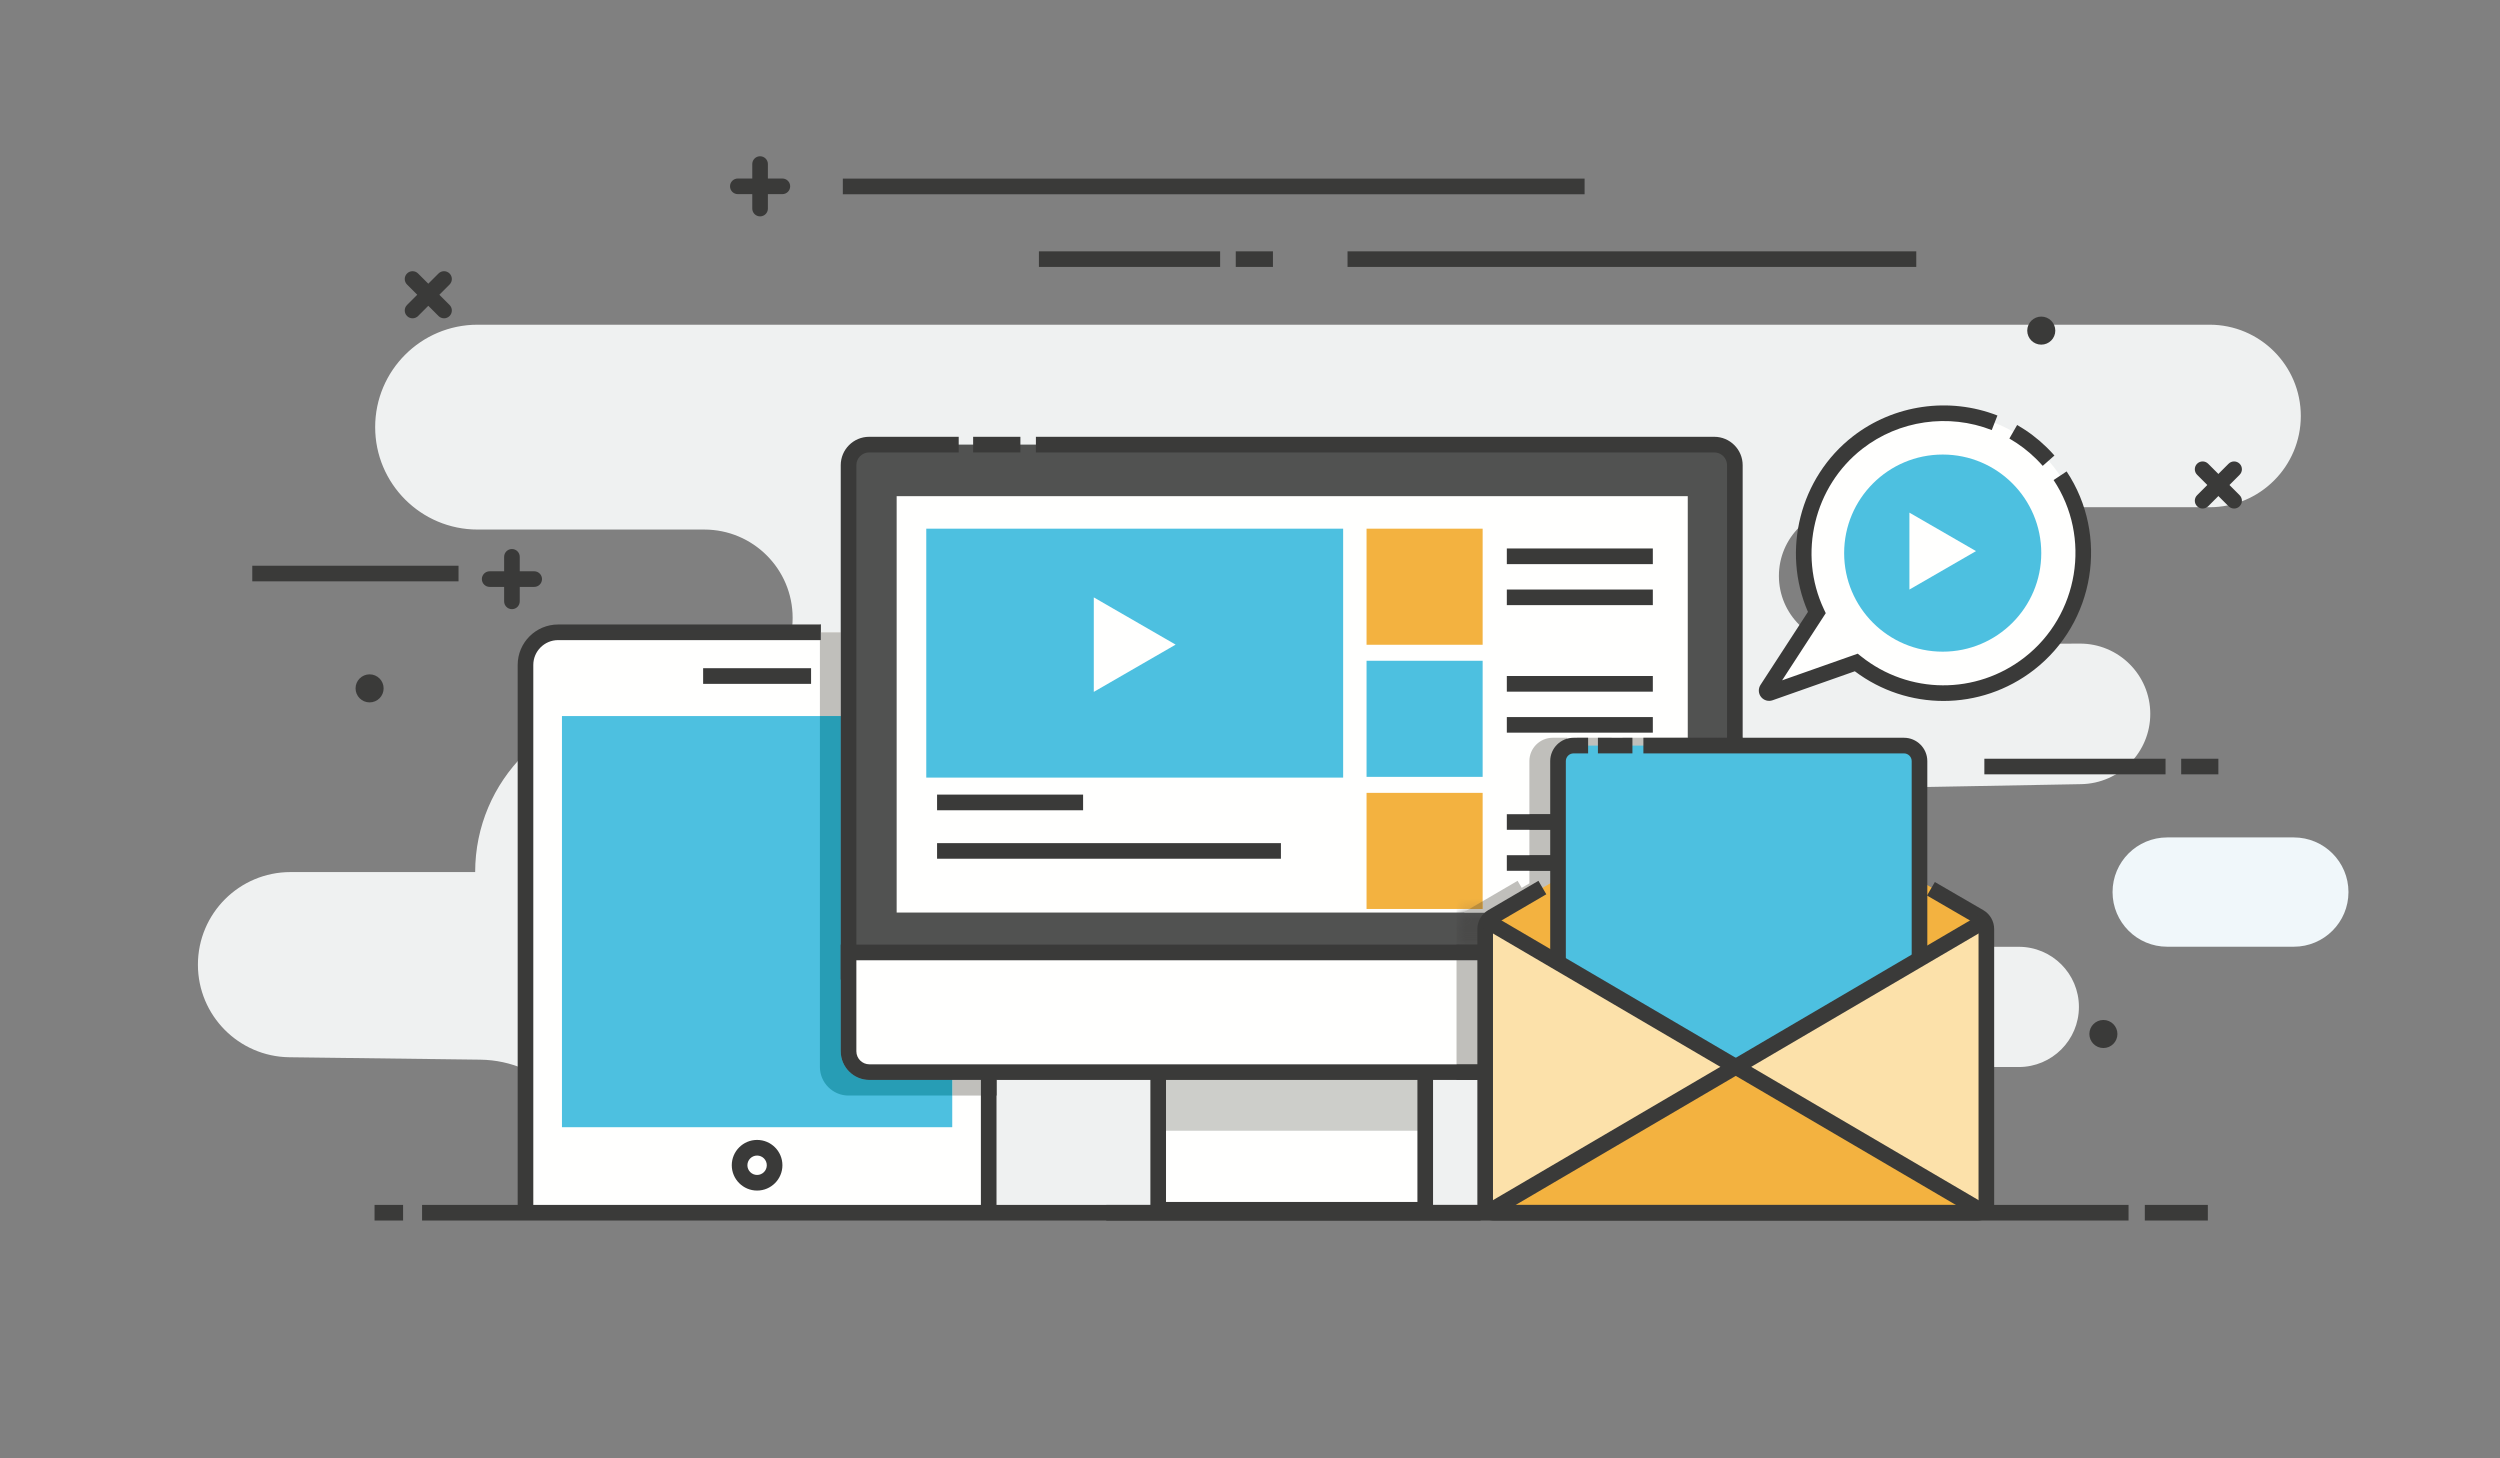 <svg xmlns="http://www.w3.org/2000/svg" xmlns:xlink="http://www.w3.org/1999/xlink" width="240" height="140" viewBox="0 0 240 140">
    <rect x="0" y="0" width="240" height="140" fill="#808080" stroke="none"/>
    <defs>
        <path id="q2h88c55ya" d="M26.609 19.938H.64v-1.496c0-.61.268-1.187.719-1.582h21.479V.08h3.771v19.858z"/>
    </defs>
    <g fill="none" fill-rule="evenodd">
        <g>
            <g>
                <path fill="#EFF1F1" d="M45.849 31.172h166.267c4.838 0 8.761 3.922 8.761 8.761 0 4.838-3.923 8.761-8.761 8.761h-34.742c-3.645 0-6.6 2.954-6.6 6.599 0 3.657 2.974 6.617 6.632 6.6l22.24-.108c3.739-.018 6.78 3.008 6.78 6.747 0 3.679-2.946 6.679-6.624 6.746l-26.401.485c-4.123.075-7.427 3.44-7.427 7.564 0 4.179 3.388 7.566 7.566 7.566h20.265c3.187 0 5.771 2.584 5.771 5.771 0 3.186-2.584 5.77-5.771 5.77h-7.432c-5.386 0-9.753 4.366-9.753 9.753v4.234H56.934v-3.725c0-6.004-4.827-10.892-10.83-10.968l-18.328-.232C22.911 101.434 19 97.473 19 92.608c0-4.91 3.979-8.889 8.889-8.889h17.727c0-8.793 7.128-15.921 15.921-15.921h6.076c4.683 0 8.48-3.797 8.48-8.481 0-4.683-3.797-8.48-8.48-8.48H45.849c-5.43 0-9.833-4.403-9.833-9.833 0-5.43 4.403-9.832 9.833-9.832" transform="translate(-629 -1465) translate(629 1465)"/>
                <path fill="#F0F7FA" d="M220.207 90.885h-12.156c-2.897 0-5.246-2.349-5.246-5.246 0-2.897 2.349-5.246 5.246-5.246h12.156c2.897 0 5.246 2.349 5.246 5.246 0 2.897-2.349 5.246-5.246 5.246" transform="translate(-629 -1465) translate(629 1465)"/>
                <path fill="#FFFFFE" d="M92.929 116.421H52.434c-1.098 0-1.987-.89-1.987-1.987V62.688c0-1.097.889-1.987 1.987-1.987h40.495c1.097 0 1.987.89 1.987 1.987v51.746c0 1.097-.89 1.987-1.987 1.987" transform="translate(-629 -1465) translate(629 1465)"/>
                <path fill="#3A3A39" d="M51.197 116.289h-1.5V63.833c0-2.141 1.741-3.882 3.882-3.882h25.206v1.5H53.579c-1.314 0-2.382 1.068-2.382 2.382v52.456M95.665 116.289h-1.499V63.833c0-1.314-1.069-2.382-2.382-2.382h-4.112v-1.5h4.112c2.14 0 3.881 1.741 3.881 3.882v52.456" transform="translate(-629 -1465) translate(629 1465)"/>
                <path fill="#3A3A39" d="M67.5 65.649L77.863 65.649 77.863 64.149 67.5 64.149zM72.681 110.933c-.513 0-.931.418-.931.931 0 .513.418.931.931.931.513 0 .931-.418.931-.931 0-.513-.418-.931-.931-.931zm0 3.362c-1.34 0-2.431-1.091-2.431-2.431s1.091-2.431 2.431-2.431 2.431 1.091 2.431 2.431-1.091 2.431-2.431 2.431z" transform="translate(-629 -1465) translate(629 1465)"/>
                <path fill="#4DC0E0" d="M53.948 108.212L91.415 108.212 91.415 68.742 53.948 68.742z" transform="translate(-629 -1465) translate(629 1465)"/>
                <path fill="#FFFFFE" d="M77.937 89.055L67.993 83.315 67.993 94.797 77.937 89.055 67.993 83.315 67.993 94.797 77.937 89.055" transform="translate(-629 -1465) translate(629 1465)"/>
                <path fill="#B3B5B3" d="M80.711 60.701L78.785 60.701 78.785 59.951 78.785 60.701 80.711 60.701" transform="translate(-629 -1465) translate(629 1465)"/>
                <path fill="#C0BFBB" d="M91.415 105.174h2.751v-1.499h-2.751v1.499zM80.711 68.742h-2v-7.291h.074v-.75h1.926v8.041z" transform="translate(-629 -1465) translate(629 1465)"/>
                <path fill="#3A3A39" d="M78.711 61.451L78.785 61.451 78.785 59.951 78.711 59.951zM94.166 105.174L95.665 105.174 95.665 103.675 94.166 103.675z" transform="translate(-629 -1465) translate(629 1465)"/>
                <path fill="#279DB5" d="M91.415 105.174h-9.954c-1.516 0-2.75-1.234-2.75-2.749V68.742h2v32.183c0 1.516 1.234 2.75 2.75 2.75h7.954v1.499" transform="translate(-629 -1465) translate(629 1465)"/>
                <path fill="#515251" d="M166.547 93.292H81.462V44.657c0-1.09.884-1.973 1.973-1.973h81.138c1.09 0 1.974.883 1.974 1.973v48.635" transform="translate(-629 -1465) translate(629 1465)"/>
                <path fill="#3A3A39" d="M167.296 94.043H80.711V44.657c0-1.502 1.222-2.724 2.724-2.724h8.601v1.501h-8.601c-.675 0-1.224.548-1.224 1.223v47.886h83.585V44.657c0-.675-.548-1.223-1.223-1.223H99.447v-1.501h65.126c1.502 0 2.723 1.222 2.723 2.724v49.386" transform="translate(-629 -1465) translate(629 1465)"/>
                <path fill="#3A3A39" d="M93.421 43.433L97.958 43.433 97.958 41.933 93.421 41.933z" transform="translate(-629 -1465) translate(629 1465)"/>
                <path fill="#FFFFFE" d="M86.079 87.605L162.025 87.605 162.025 47.632 86.079 47.632zM111.187 116.137L136.821 116.137 136.821 100.962 111.187 100.962z" transform="translate(-629 -1465) translate(629 1465)"/>
                <path fill="#CDCECA" d="M111.187 108.55L136.821 108.55 136.821 100.962 111.187 100.962z" transform="translate(-629 -1465) translate(629 1465)"/>
                <path fill="#3A3A39" d="M111.937 115.388h24.135v-13.675h-24.135v13.675zm-1.5 1.5h27.135v-16.675h-27.135v16.675z" transform="translate(-629 -1465) translate(629 1465)"/>
                <path fill="#FFFFFE" d="M166.547 91.434H81.462v9.49c0 1.105.895 2 2 2h81.085c1.104 0 2-.895 2-2v-9.49" transform="translate(-629 -1465) translate(629 1465)"/>
                <path fill="#3A3A39" d="M82.211 92.183v8.742c0 .689.561 1.25 1.25 1.25h81.086c.689 0 1.249-.561 1.249-1.25v-8.742H82.211m82.336 11.492H83.461c-1.516 0-2.75-1.234-2.75-2.75V90.683h86.585v10.242c0 1.516-1.233 2.75-2.749 2.75M106.203 117.171L142.14 117.171 142.14 115.671 106.203 115.671z" transform="translate(-629 -1465) translate(629 1465)"/>
                <path fill="#4DC0E0" d="M88.922 74.65L128.942 74.65 128.942 50.753 88.922 50.753z" transform="translate(-629 -1465) translate(629 1465)"/>
                <path fill="#FFFFFE" d="M112.86 61.884L105.004 57.349 105.004 66.42 112.86 61.884" transform="translate(-629 -1465) translate(629 1465)"/>
                <path fill="#F3B240" d="M131.189 61.898L142.334 61.898 142.334 50.753 131.189 50.753z" transform="translate(-629 -1465) translate(629 1465)"/>
                <path fill="#4DC0E0" d="M131.189 74.579L142.334 74.579 142.334 63.434 131.189 63.434z" transform="translate(-629 -1465) translate(629 1465)"/>
                <path fill="#F3B240" d="M131.189 87.261L142.334 87.261 142.334 76.115 131.189 76.115z" transform="translate(-629 -1465) translate(629 1465)"/>
                <path fill="#3A3A39" d="M89.958 77.783L103.977 77.783 103.977 76.283 89.958 76.283zM144.655 54.155L158.672 54.155 158.672 52.655 144.655 52.655zM144.655 58.092L158.672 58.092 158.672 56.592 144.655 56.592zM144.655 66.399L158.672 66.399 158.672 64.899 144.655 64.899zM144.655 70.337L158.672 70.337 158.672 68.837 144.655 68.837zM144.655 79.661L158.672 79.661 158.672 78.161 144.655 78.161zM144.655 83.598L158.672 83.598 158.672 82.099 144.655 82.099zM89.958 82.438L122.969 82.438 122.969 80.938 89.958 80.938zM75.106 18.637h-4.274c-.415 0-.75-.336-.75-.75s.335-.75.75-.75h4.274c.414 0 .75.336.75.75s-.336.75-.75.75" transform="translate(-629 -1465) translate(629 1465)"/>
                <path fill="#3A3A39" d="M72.968 20.773c-.414 0-.75-.336-.75-.75V15.75c0-.414.336-.75.75-.75s.75.336.75.75v4.273c0 .414-.336.75-.75.75M51.283 56.343h-4.275c-.414 0-.75-.336-.75-.75s.336-.75.75-.75h4.275c.414 0 .75.336.75.75s-.336.75-.75.75" transform="translate(-629 -1465) translate(629 1465)"/>
                <path fill="#3A3A39" d="M49.146 58.48c-.414 0-.75-.336-.75-.75v-4.274c0-.414.336-.75.75-.75s.75.336.75.75v4.274c0 .414-.336.75-.75.75M211.453 48.821c-.193 0-.384-.073-.531-.22-.293-.293-.293-.767 0-1.06l3.022-3.023c.293-.293.767-.293 1.06 0 .293.293.293.768 0 1.061l-3.021 3.022c-.147.147-.338.22-.53.22" transform="translate(-629 -1465) translate(629 1465)"/>
                <path fill="#3A3A39" d="M214.474 48.821c-.192 0-.384-.073-.53-.22l-3.022-3.022c-.293-.293-.293-.768 0-1.061.294-.294.769-.292 1.061 0l3.021 3.023c.293.293.293.767 0 1.06-.146.147-.338.22-.53.22M39.605 30.558c-.192 0-.384-.074-.53-.22-.293-.293-.293-.768 0-1.061l3.022-3.022c.293-.293.768-.293 1.061 0 .293.293.293.767 0 1.06l-3.023 3.023c-.146.146-.338.22-.53.22" transform="translate(-629 -1465) translate(629 1465)"/>
                <path fill="#3A3A39" d="M42.627 30.558c-.192 0-.383-.074-.53-.22l-3.022-3.023c-.293-.293-.293-.767 0-1.06.293-.293.767-.293 1.06 0l3.023 3.022c.293.293.293.768 0 1.061-.147.146-.338.22-.531.22M190.498 74.337L207.893 74.337 207.893 72.837 190.498 72.837zM209.393 74.337L212.963 74.337 212.963 72.837 209.393 72.837zM99.736 25.628L117.132 25.628 117.132 24.128 99.736 24.128zM129.363 25.628L183.962 25.628 183.962 24.128 129.363 24.128zM24.218 55.81L44.019 55.81 44.019 54.31 24.218 54.31zM80.912 18.647L152.121 18.647 152.121 17.147 80.912 17.147zM118.632 25.628L122.203 25.628 122.203 24.128 118.632 24.128zM197.309 31.74c0 .743-.603 1.346-1.347 1.346s-1.347-.603-1.347-1.346c0-.744.603-1.347 1.347-1.347s1.347.603 1.347 1.347M36.828 66.084c0 .743-.603 1.346-1.347 1.346s-1.347-.603-1.347-1.346c0-.744.603-1.347 1.347-1.347s1.347.603 1.347 1.347M203.273 99.264c0 .744-.603 1.347-1.347 1.347s-1.347-.603-1.347-1.347.603-1.347 1.347-1.347 1.347.603 1.347 1.347" transform="translate(-629 -1465) translate(629 1465)"/>
                <g transform="translate(-629 -1465) translate(629 1465) translate(139.187 70.745)">
                    <mask id="e58ik24wjb" fill="#fff">
                        <use xlink:href="#q2h88c55ya"/>
                    </mask>
                    <path fill="#4A4A49" d="M0.64 19.938L26.609 19.938 26.609 0.08 0.64 0.08z" mask="url(#e58ik24wjb)"/>
                </g>
                <path fill="#3A3A39" d="M165.796 90.683L167.296 90.683 167.296 70.825 165.796 70.825z" transform="translate(-629 -1465) translate(629 1465)"/>
                <path fill="#C0BFBB" d="M162.025 87.605h-21.479c.099-.087.207-.165.323-.232l.192-.112h1.273v-.744l3.355-1.96.395.676.736-.432v-1.203h11.852v-1.499H146.82v-2.438h11.852v-1.5H146.82v-5.094c0-1.236 1.006-2.242 2.242-2.242h1.398v.75h.94v-.75h3.313v.75h1.052v-.75h6.26v16.78M164.547 102.175h-24.72v-9.992h25.969v8.742c0 .689-.56 1.25-1.249 1.25" transform="translate(-629 -1465) translate(629 1465)"/>
                <path fill="#3A3A39" d="M164.547 103.674h-24.72v-1.499h24.72c.689 0 1.249-.561 1.249-1.25v-8.742h-25.969v-1.5h27.469v10.242c0 1.515-1.233 2.749-2.749 2.749" transform="translate(-629 -1465) translate(629 1465)"/>
                <path fill="#BA8D3D" d="M142.334 87.261L141.061 87.261 142.334 86.517 142.334 87.261" transform="translate(-629 -1465) translate(629 1465)"/>
                <path fill="#3A3A39" d="M146.82 79.661L158.672 79.661 158.672 78.161 146.82 78.161zM146.82 83.598L158.672 83.598 158.672 82.099 146.82 82.099z" transform="translate(-629 -1465) translate(629 1465)"/>
                <path fill="#F3B240" d="M190.69 88.659L190.69 88.411 142.751 88.411 166.634 102.416 190.69 88.659M190.603 88.164L190.603 88.411 142.664 88.411 166.546 74.407 190.603 88.164" transform="translate(-629 -1465) translate(629 1465)"/>
                <path fill="#4DC0E0" d="M184.272 105.248H149.57V73.432c0-1.026.831-1.857 1.857-1.857h30.988c1.025 0 1.857.831 1.857 1.857v31.816" transform="translate(-629 -1465) translate(629 1465)"/>
                <path fill="#3A3A39" d="M153.4 72.325L156.713 72.325 156.713 70.825 153.4 70.825z" transform="translate(-629 -1465) translate(629 1465)"/>
                <path fill="#3A3A39" d="M185.022 105.998H148.82V73.067c0-1.236 1.006-2.242 2.242-2.242h1.397v1.5h-1.397c-.409 0-.742.333-.742.742v31.431h33.202V73.067c0-.409-.333-.742-.743-.742h-25.014v-1.5h25.014c1.237 0 2.243 1.006 2.243 2.242v32.931" transform="translate(-629 -1465) translate(629 1465)"/>
                <path fill="#FCE1AA" d="M142.751 88.411L142.577 88.411 142.577 116.173 166.634 102.416 142.751 88.411M190.69 88.659L166.634 102.416 190.516 116.421 190.69 116.421 190.69 88.659" transform="translate(-629 -1465) translate(629 1465)"/>
                <path fill="#F3B240" d="M142.577 116.173L142.577 116.421 190.516 116.421 166.634 102.416 142.577 116.173" transform="translate(-629 -1465) translate(629 1465)"/>
                <path fill="#3A3A39" d="M189.862 117.171h-46.457c-.87 0-1.578-.708-1.578-1.578V89.187c0-.744.399-1.439 1.042-1.814l4.82-2.816.756 1.294-4.82 2.817c-.184.107-.298.306-.298.519v26.406l.078.078h46.457l.078-.078V89.189c0-.214-.115-.413-.3-.52l-4.648-2.698.754-1.297 4.648 2.698c.646.375 1.046 1.071 1.046 1.817v26.404c0 .87-.708 1.578-1.578 1.578" transform="translate(-629 -1465) translate(629 1465)"/>
                <path fill="#3A3A39" d="M190.137 117.067L142.372 89.058 143.129 87.765 190.895 115.773 190.137 117.067" transform="translate(-629 -1465) translate(629 1465)"/>
                <path fill="#3A3A39" d="M143.129 117.067L142.372 115.773 190.137 87.765 190.895 89.058 143.129 117.067" transform="translate(-629 -1465) translate(629 1465)"/>
                <path fill="#3A3A39" d="M40.519 117.171L204.34 117.171 204.34 115.671 40.519 115.671zM35.957 117.171L38.696 117.171 38.696 115.671 35.957 115.671zM205.903 117.171L211.953 117.171 211.953 115.671 205.903 115.671z" transform="translate(-629 -1465) translate(629 1465)"/>
                <path fill="#FFFFFE" d="M194.813 63.706c5.86-4.551 6.921-12.99 2.371-18.85-4.55-5.859-12.989-6.921-18.849-2.371-5.06 3.929-6.538 10.756-3.92 16.32l-4.779 7.359c-.125.192.064.432.28.356l8.283-2.922c4.738 3.784 11.614 3.99 16.614.108" transform="translate(-629 -1465) translate(629 1465)"/>
                <path fill="#3A3A39" d="M186.571 67.291c-2.993 0-5.984-.95-8.508-2.849l-7.898 2.784c-.399.141-.843.013-1.105-.319-.263-.333-.284-.795-.055-1.151l4.558-7.015c-2.55-5.874-.774-12.898 4.312-16.849 3.925-3.047 9.243-3.815 13.878-2.002l-.546 1.396c-4.145-1.62-8.902-.936-12.413 1.792-4.647 3.608-6.204 10.089-3.7 15.408l.178.378-4.189 6.448 7.258-2.559.325.26c4.593 3.666 11.042 3.708 15.687.1 5.219-4.052 6.444-11.532 2.791-17.028l1.25-.83c4.086 6.146 2.715 14.511-3.121 19.044-2.571 1.996-5.638 2.992-8.702 2.992" transform="translate(-629 -1465) translate(629 1465)"/>
                <path fill="#3A3A39" d="M196.101 44.722c-.213-.242-.432-.473-.657-.695-.763-.748-1.619-1.397-2.544-1.928l.746-1.301c1.036.594 1.994 1.321 2.848 2.158.252.246.496.505.732.773l-1.125.993" transform="translate(-629 -1465) translate(629 1465)"/>
                <path fill="#4DC0E0" d="M195.962 53.098c0 5.225-4.236 9.462-9.462 9.462s-9.462-4.237-9.462-9.462c0-5.226 4.236-9.462 9.462-9.462s9.462 4.236 9.462 9.462" transform="translate(-629 -1465) translate(629 1465)"/>
                <path fill="#FFFFFE" d="M189.697 52.906L183.303 49.214 183.303 56.598 189.697 52.906" transform="translate(-629 -1465) translate(629 1465)"/>
            </g>
        </g>
    </g>
</svg>
